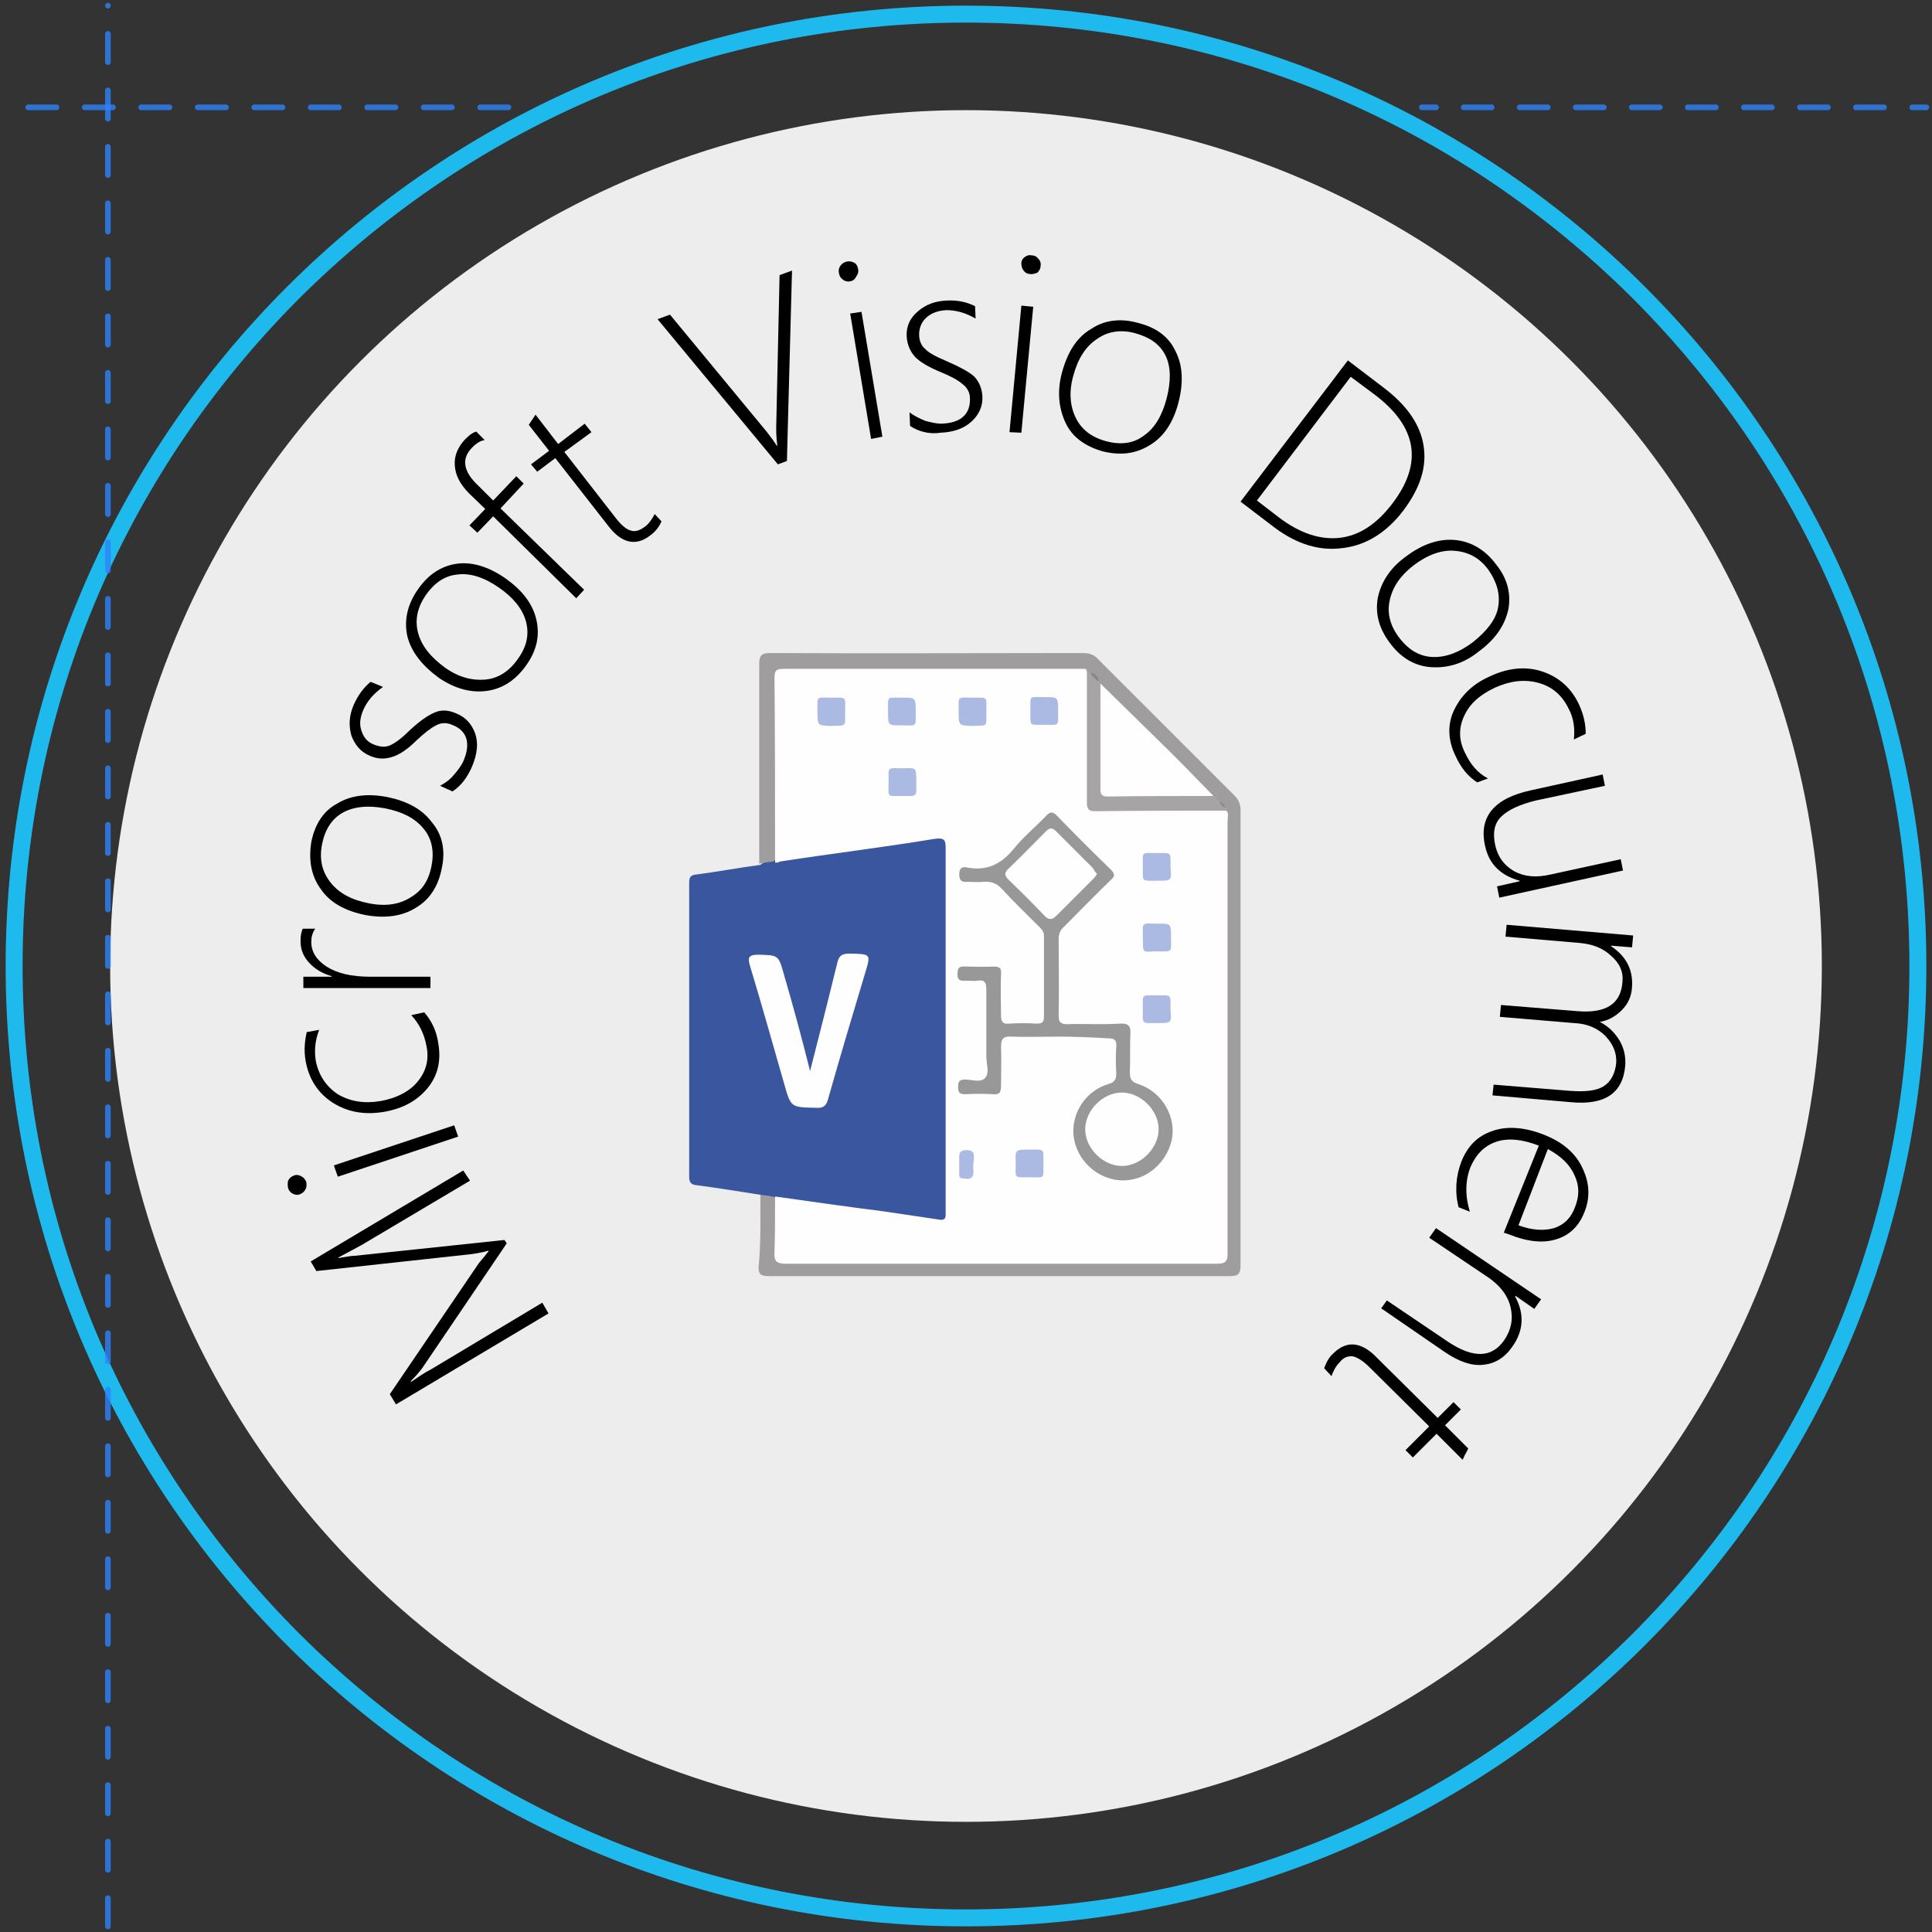 <?xml version="1.0" encoding="utf-8"?>
<!-- Generator: Adobe Illustrator 24.0.2, SVG Export Plug-In . SVG Version: 6.00 Build 0)  -->
<svg version="1.1" id="Layer_1" xmlns="http://www.w3.org/2000/svg" xmlns:xlink="http://www.w3.org/1999/xlink" x="0px" y="0px"
	 viewBox="0 0 342 342" style="enable-background:new 0 0 342 342;" xml:space="preserve">
<rect x="0" y="0" width="342" height="342" fill="#333333" stroke="none"/>
<style type="text/css">
	.st0{fill:#EDEDED;}
	.st1{fill:#3A569F;}
	.st2{fill:#9F9D9E;}
	.st3{fill:#FEFEFE;}
	.st4{fill:#A6A4A5;}
	.st5{fill:#8A8789;}
	.st6{fill:#8C8A8B;}
	.st7{fill:#989898;}
	.st8{fill:#ABBAE2;}
	.st9{fill:#1EBAED;}
	.st10{opacity:0.8;fill:none;stroke:#2D83FB;stroke-linecap:round;stroke-linejoin:round;stroke-miterlimit:10;stroke-dasharray:5;}
	.st11{opacity:0.8;}
	.st12{fill:none;stroke:#2D83FB;stroke-linecap:round;stroke-linejoin:round;}
	.st13{fill:none;stroke:#2D83FB;stroke-linecap:round;stroke-linejoin:round;stroke-dasharray:4.96,4.96;}
</style>
<g>
	<circle class="st0" cx="171" cy="171" r="151.5"/>
	<g>
		<g>
			<path class="st1" d="M134.6,211.5c-3.8-0.6-7.5-1.2-11.3-1.7c-1-0.1-1.3-0.5-1.3-1.5c0-17.3,0-34.7,0-52c0-1,0.2-1.4,1.3-1.5
				c3.8-0.5,7.5-1.2,11.3-1.7c0.8-0.7,1.8-0.8,2.7-0.9c9.3-1.5,18.7-2.7,28-4c2-0.3,2.3,0.2,2.4,2.1c0,0.5,0,1.1,0,1.6
				c0,20.2,0,40.6,0,60.8c0,3.9-0.2,4.1-4.1,3.5c-8.8-1.3-17.6-2.4-26.4-3.8C136.4,212.2,135.4,212.1,134.6,211.5z"/>
			<path class="st2" d="M134.6,211.5c0.9,0.1,1.7,0.2,2.5,0.4c0.7,0.7,0.6,1.7,0.6,2.5c0,2.2,0,4.5,0,6.8c0,1.3,0.6,1.9,1.9,1.8
				c0.5,0,1.1,0,1.6,0c24,0,48.2,0,72.2,0c3.2,0,3.2,0,3.2-3.2c0-24.3,0-48.8,0-73.1c0-0.8,0-1.6-0.1-2.3c0-0.2,0-0.4-0.1-0.6
				c0-0.6-0.2-1.2-0.8-1.5c-0.5-0.4-0.9-0.7-1.3-1.1c-5.9-6.1-11.8-11.9-17.8-17.9c-0.7-0.7-1.4-1.4-2.1-2.1
				c-0.2-0.2-0.3-0.4-0.5-0.6c-0.4-0.7-0.9-1.1-1.6-1.4c-0.4-0.3-0.9-0.3-1.3-0.3c-16.9,0-33.8,0-50.7,0c-2.8,0-2.8,0-2.8,2.7
				c0,9.3,0,18.6,0,27.9c0,1.1,0.2,2.2-0.6,3c-0.9,0.1-1.7,0.2-2.5,0.4c0-11.7,0-23.5,0-35.3c0-1.6,0.4-2,2-2
				c18.5,0.1,36.8,0,55.3,0c1.2,0,2,0.3,2.8,1.2c8,8,16,16,24,24c0.8,0.8,1.1,1.6,1.1,2.6c0,26.9,0,53.7,0,80.5c0,1.5-0.3,2-1.9,2
				c-27.2,0-54.3,0-81.6,0c-1.5,0-1.9-0.4-1.8-1.8C134.7,220.1,134.6,215.8,134.6,211.5z"/>
			<path class="st3" d="M137.2,152.7c0-10.9,0-21.8-0.1-32.7c0-1.3,0.3-1.6,1.6-1.6c17.8,0,35.7,0,53.5,0c0.6,1.1,0.7,2.2,0.7,3.4
				c0,6.2,0,12.4,0,18.6c0,2.3,0.1,2.4,2.4,2.4c6.3,0,12.5,0,18.8,0c1,0,2.1-0.1,2.9,0.6c0.6,0.5,0.3,1.3,0.3,1.9
				c0,25.5,0,51,0,76.5c0,1.6-0.4,1.9-1.9,1.9c-25.4,0-50.9,0-76.3,0c-1.6,0-2.1-0.4-2-2c0.1-3.2,0.1-6.5,0.1-9.9
				c6.4,0.9,12.6,1.8,19,2.6c3.3,0.5,6.7,1,10.1,1.5c0.8,0.1,1.1-0.1,1.1-0.9c0-0.4,0-0.7,0-1.1c0-21.2,0-42.3,0-63.5
				c0-1.5,0-2.2-2-1.9c-9.1,1.5-18.2,2.6-27.3,4C137.8,152.7,137.5,152.7,137.2,152.7z"/>
			<path class="st3" d="M143.4,189.6c1.7-6.7,3.3-12.9,4.8-19.1c0.3-1.3,0.8-1.7,2.2-1.7c3.8,0.1,3.8,0,2.7,3.6
				c-2.2,7.3-4.4,14.7-6.5,22.1c-0.3,1.2-0.8,1.7-2.1,1.6c-4.5-0.1-4.5,0-5.7-4.3c-2-6.9-3.9-13.8-6-20.7c-0.4-1.4-0.5-2.1,1.4-2.1
				c3.6,0.1,3.6,0,4.6,3.6C140.4,178.1,141.9,183.6,143.4,189.6z"/>
			<path class="st3" d="M194.8,121c3.4,3.3,6.7,6.6,10.2,10c3.3,3.2,6.5,6.5,9.8,9.9c-0.6,0.7-1.4,0.7-2.2,0.7c-5.3,0-10.5,0-15.7,0
				c-2.2,0-2.7-0.5-2.7-2.7c-0.1-5.3,0-10.5,0-15.7C194.2,122.3,194.2,121.5,194.8,121z"/>
			<path class="st4" d="M194.8,121c0,6.2,0,12.4,0,18.6c0,0.9,0.1,1.4,1.3,1.4c6.3-0.1,12.5-0.1,18.8-0.1c0.4,0.4,0.8,0.8,1.2,1.2
				c0.5,0.3,0.8,0.6,1.1,1.1c0,0.1,0,0.2,0,0.3c-7.8,0-15.5,0-23.4,0.1c-1.4,0-1.4-0.8-1.4-1.7c0-7.8,0-15.5,0-23.4
				c0.3,0.2,0.5,0.5,0.8,0.7c0.6,0.4,1.1,0.9,1.5,1.5C194.6,120.7,194.7,120.9,194.8,121z"/>
			<path class="st5" d="M194.5,120.6c-0.6-0.3-1.1-0.8-1.5-1.5C193.9,119.2,194.4,119.7,194.5,120.6z"/>
			<path class="st6" d="M216.9,143c-0.5-0.2-0.9-0.6-1.1-1.1C216.5,142.1,216.9,142.5,216.9,143z"/>
			<path class="st7" d="M187.2,183.5c-2.7,0-5.5,0.1-8.2,0c-1.5-0.1-1.8,0.5-1.8,1.9c0.1,2.2,0,4.5,0,6.8c0,1.1-0.2,1.6-1.4,1.5
				c-1.7-0.1-3.3-0.1-5,0c-1,0-1.2-0.4-1.2-1.3c0-0.9,0.2-1.3,1.2-1.3c1.3,0,2.8,0.6,3.6-0.3c0.8-0.9,0.2-2.5,0.2-3.8
				c0-3.9,0-7.9,0-11.8c0-1.3-0.3-1.8-1.6-1.6c-0.6,0.1-1.2,0-1.8,0c-0.9,0-1.8,0.2-1.7-1.3c0-1.4,0.8-1.2,1.7-1.2
				c1.6,0,3.1,0.1,4.7,0c1.1,0,1.4,0.3,1.3,1.4c-0.1,2.4,0,4.9,0,7.3c0,1.2,0.4,1.5,1.5,1.4c1.6-0.1,3.2-0.1,4.8,0
				c0.9,0,1.3-0.2,1.3-1.2c0-4.8,0-9.6,0-14.3c0-0.8-0.4-1.2-0.9-1.7c-2.2-2.2-4.5-4.4-6.6-6.7c-1-1.1-2.1-1.3-3.3-1.2
				c-0.9,0.1-1.8,0-2.6,0c-1,0.1-1.6-0.1-1.6-1.3c0-1.4,0.8-1.4,1.6-1.2c3.5,0.6,6-0.8,8.1-3.4c1.7-2.1,3.8-3.8,5.7-5.8
				c0.7-0.7,1.1-0.8,1.9,0c3.1,3.2,6.3,6.4,9.5,9.5c0.9,0.9,0.7,1.3-0.1,2c-2.7,2.6-5.4,5.4-8.1,8.1c-0.7,0.6-1,1.3-1,2.2
				c0,4.5,0.1,9.1,0,13.6c0,1.2,0.4,1.5,1.6,1.5c3.1-0.1,6.2,0.1,9.3-0.1c1.5-0.1,1.9,0.5,1.8,1.9c-0.1,2.2,0,4.4-0.1,6.6
				c0,1.2,0.2,1.8,1.5,2.2c4.3,1.4,6.8,5.9,5.9,10c-1.1,4.5-5.2,7.5-9.5,7c-4.5-0.5-8-4.5-7.9-8.9c0.1-3.6,2.5-7,6.2-8.1
				c1.1-0.3,1.4-0.8,1.4-1.9c-0.1-1.6-0.1-3.1,0-4.7c0.1-1.3-0.4-1.5-1.6-1.5C192.9,183.6,190.1,183.5,187.2,183.5z"/>
			<path class="st8" d="M144.7,125.8c0-2.7-0.3-2.3,2.7-2.3c2.6,0,2.2-0.2,2.2,2.7c0,2.6,0.3,2.2-2.8,2.3
				C144.7,128.4,144.7,128.4,144.7,125.8z"/>
			<path class="st8" d="M157.2,125.8c0-2.7-0.3-2.3,2.7-2.3c2.2,0,2.2,0,2.2,2.7c0,2.6,0.3,2.2-2.8,2.2
				C157.2,128.4,157.2,128.4,157.2,125.8z"/>
			<path class="st8" d="M169.7,125.8c0-2.7-0.3-2.3,2.7-2.3c2.6,0,2.2-0.2,2.2,2.7c0,2.6,0.3,2.2-2.8,2.3
				C169.7,128.4,169.7,128.4,169.7,125.8z"/>
			<path class="st8" d="M187.3,125.9c0,2.8,0.3,2.4-2.6,2.4c-2.6,0-2.3,0.3-2.3-2.6c0-2.7-0.3-2.3,2.7-2.3
				C187.3,123.4,187.3,123.4,187.3,125.9z"/>
			<path class="st8" d="M162.2,138.5c0,2.7,0.3,2.4-2.7,2.4c-2.6,0-2.2,0.3-2.2-2.6c0-2.7-0.3-2.3,2.8-2.3
				C162.2,135.9,162.2,135.9,162.2,138.5z"/>
			<path class="st8" d="M204.9,155.9c-2.9,0-2.6,0.3-2.6-2.5c0-2.7-0.3-2.4,2.4-2.4c2.8,0,2.5-0.3,2.5,2.6
				C207.4,155.9,207.4,155.9,204.9,155.9z"/>
			<path class="st8" d="M202.3,165.8c0-2.7-0.3-2.3,2.8-2.3c2.2,0,2.2,0,2.2,2.7c0,2.6,0.2,2.2-2.7,2.2
				C202,168.5,202.4,168.8,202.3,165.8z"/>
			<path class="st8" d="M204.9,181.1c-2.9,0-2.6,0.3-2.6-2.5c0-2.7-0.3-2.4,2.4-2.4c2.8,0,2.5-0.3,2.5,2.6
				C207.4,181.1,207.4,181.1,204.9,181.1z"/>
			<path class="st8" d="M182.3,203.5c2.7,0,2.4-0.3,2.4,2.7c0,2.6,0.3,2.2-2.6,2.2c-2.7,0-2.3,0.3-2.3-2.8
				C179.7,203.5,179.8,203.5,182.3,203.5z"/>
			<path class="st8" d="M172.3,206.3c-0.1,0.6,0.2,1.4-0.2,2s-1.1,0.3-1.7,0.3c-0.6,0-0.6-0.5-0.6-0.9c0-0.8,0-1.6,0-2.3
				c0-0.9-0.2-1.8,1.3-1.8s1.3,0.9,1.3,1.8C172.3,205.6,172.3,205.9,172.3,206.3z"/>
			<path class="st3" d="M194.2,154.7c-0.2,0.3-0.4,0.6-0.7,0.9c-2.2,2.2-4.3,4.3-6.5,6.5c-0.8,0.8-1.4,0.8-2.2-0.1
				c-2.1-2.2-4.1-4.2-6.2-6.2c-0.8-0.8-0.9-1.3,0-2.1c2.2-2.1,4.3-4.3,6.5-6.5c0.6-0.6,1.1-0.8,1.8-0.1c2.2,2.2,4.4,4.4,6.5,6.5
				C193.7,154.1,193.9,154.4,194.2,154.7z"/>
			<path class="st3" d="M198.6,206.4c-3.3,0-6.5-3.1-6.5-6.5c0-3.3,3.1-6.5,6.5-6.5c3.3,0,6.5,3.1,6.5,6.5
				C205.1,203.2,202,206.4,198.6,206.4z"/>
		</g>
		<g>
			<path d="M83.2,209l-19.2,11.4c-0.5,0.3-1.9,1-4.1,2.2v0.1c1.3-0.2,2.2-0.4,2.9-0.4l26.5-2.8l0.4,0.6l-14.9,22
				c-0.5,0.7-1.2,1.5-2.1,2.4l0.1,0.1c1.2-0.8,2.3-1.6,3.5-2.2L96,230.6l1.1,1.9l-27,16.1l-1.1-1.8l15.7-23.1
				c0.1-0.1,0.2-0.3,0.4-0.5c0.2-0.2,0.3-0.4,0.5-0.6c0.3-0.3,0.5-0.7,0.9-1.1l-0.1-0.1l-0.7,0.2c-0.1,0-0.8,0.2-2.2,0.4l-27.5,3
				l-1-1.7l27-16.1L83.2,209z"/>
			<path d="M54.2,209.2c0.1,0.4,0.1,0.9-0.1,1.3c-0.2,0.4-0.5,0.7-1,0.9c-0.5,0.2-0.9,0.1-1.3-0.1c-0.4-0.2-0.7-0.6-0.8-1
				s-0.1-0.9,0-1.3c0.2-0.4,0.5-0.7,1-0.9c0.5-0.2,0.9-0.1,1.3,0.1C53.7,208.4,54,208.7,54.2,209.2z M81.1,201.2l-21.3,7.1l-0.7-2
				l21.3-7.1L81.1,201.2z"/>
			<path d="M75.1,179.2c1.3,1.5,2.2,3.3,2.5,5.6c0.5,3-0.1,5.6-1.9,7.8c-1.8,2.2-4.3,3.6-7.6,4.2c-3.5,0.6-6.5,0.1-9.2-1.6
				c-2.6-1.7-4.2-4.1-4.8-7.4c-0.3-1.7-0.2-3.4,0.2-5.1l2.2-0.4c-0.7,1.8-0.9,3.6-0.6,5.5c0.5,2.5,1.8,4.5,3.9,5.9
				c2.2,1.3,4.7,1.7,7.6,1.2c2.8-0.5,5.1-1.7,6.5-3.4c1.5-1.8,2.1-3.9,1.6-6.3c-0.4-2.2-1.3-4-2.7-5.5L75.1,179.2z"/>
			<path d="M55.8,164.4c-0.5,0.7-0.7,1.5-0.7,2.3c0,1.8,0.9,3.2,2.7,4.4c1.9,1.2,4.4,1.8,7.8,1.8h10.6v2H53.7v-2h5v-0.1
				c-1.7-0.5-3-1.3-4-2.4c-1-1.1-1.5-2.3-1.5-3.8c0-0.9,0.1-1.6,0.4-2.2L55.8,164.4z"/>
			<path d="M78.2,153.7c-0.6,3.2-2.2,5.6-4.6,7c-2.4,1.5-5.4,1.9-8.8,1.3c-3.6-0.7-6.4-2.2-8-4.6c-1.7-2.3-2.2-5.1-1.7-8.3
				c0.6-3.1,2.1-5.5,4.5-6.8c2.4-1.5,5.4-1.9,9-1.2c3.4,0.7,6.1,2.1,7.8,4.4C78.3,147.7,78.9,150.5,78.2,153.7z M57,149.5
				c-0.5,2.6,0,4.8,1.5,6.7c1.5,1.9,3.7,3.1,6.8,3.7c2.9,0.6,5.4,0.2,7.3-1c2.1-1.2,3.3-3,3.8-5.7c0.5-2.6,0-4.9-1.5-6.6
				c-1.5-1.8-3.7-2.9-6.7-3.5c-3.1-0.6-5.7-0.3-7.6,0.8C58.7,145,57.5,146.9,57,149.5z"/>
			<path d="M80.1,140.1l-2.2-1c0.9-0.5,1.8-1.1,2.5-2c0.8-0.9,1.3-1.7,1.6-2.3c1.4-3.2,0.7-5.5-2-6.5c-0.9-0.4-1.9-0.4-2.8,0.1
				c-1,0.5-2.1,1.4-3.4,2.6c-1.7,1.7-3.1,2.6-4.4,3c-1.3,0.4-2.5,0.4-3.9-0.2c-1.7-0.7-2.7-2-3.3-3.6c-0.5-1.8-0.4-3.5,0.4-5.4
				c0.8-1.8,1.8-3.1,3-4.1l2.2,0.9c-1.7,1.2-2.8,2.5-3.5,4.1c-0.6,1.4-0.7,2.6-0.3,3.7c0.4,1.2,1.1,2,2.2,2.4c1,0.4,1.9,0.5,2.7,0.2
				s2.1-1.2,3.5-2.6c1.9-1.8,3.4-2.8,4.6-3.3s2.4-0.4,3.8,0.2c1.7,0.7,2.7,1.9,3.3,3.5c0.6,1.7,0.4,3.6-0.5,5.8
				C82.7,137.7,81.6,139.1,80.1,140.1z"/>
			<path d="M93.2,117.7c-1.9,2.7-4.2,4.2-7,4.6c-2.8,0.4-5.7-0.4-8.5-2.3c-3-2.2-4.9-4.6-5.6-7.4c-0.6-2.8,0-5.6,1.9-8.3
				c1.8-2.6,4.1-4.1,6.8-4.5c2.7-0.4,5.7,0.5,8.7,2.6c2.8,2,4.7,4.3,5.4,7.1C95.6,112.3,95.1,115,93.2,117.7z M75.4,105.3
				c-1.5,2.2-2,4.4-1.4,6.7c0.6,2.3,2.2,4.3,4.8,6.2c2.4,1.7,4.8,2.3,7.1,2.1s4.3-1.5,5.8-3.7c1.6-2.2,2-4.4,1.4-6.6
				c-0.6-2.2-2.2-4.2-4.8-6c-2.6-1.8-5.1-2.6-7.3-2.3C78.7,101.9,76.9,103.2,75.4,105.3z"/>
			<path d="M85.8,77.9c-0.7,0.1-1.4,0.5-2.2,1.3c-2,2-1.6,4.3,1.1,6.8l2.6,2.6l4.1-4.3l1.3,1.3L88.6,90l14.8,14.4l-1.4,1.5
				L87.3,91.4l-2.8,2.9l-1.4-1.3l2.8-2.9l-2.8-2.7c-1.7-1.7-2.5-3.3-2.6-5.1c-0.1-1.7,0.6-3.2,1.8-4.5c0.7-0.7,1.3-1.2,2-1.4
				L85.8,77.9z"/>
			<path d="M117.1,92.3c-0.5,1.1-1.2,1.9-1.9,2.4c-2.6,2.1-5.2,1.5-7.6-1.7l-9.3-11.9l-3.2,2.4L94,82.2l3.2-2.4l-3.6-4.6
				c0.2-0.3,0.4-0.6,0.6-0.9s0.4-0.6,0.6-0.9l4,5.2l4.7-3.6l1.2,1.5L99.9,80l9.1,11.7c1,1.3,1.9,2,2.6,2.2c0.8,0.3,1.7,0,2.6-0.7
				c0.7-0.5,1.2-1.3,1.7-2.2L117.1,92.3z"/>
			<path d="M139.3,81.6l-1.6,0.6l-21.3-25.7l2.2-0.8l17.1,20.7c0.7,0.9,1.3,1.7,1.8,2.5h0.1c-0.1-0.8-0.2-1.8-0.2-3.1l0.6-27.1
				l2.2-0.8L139.3,81.6z"/>
			<path d="M150.5,49.8c-0.4,0.1-0.9,0-1.3-0.3s-0.6-0.6-0.7-1.2c-0.1-0.5,0-0.9,0.3-1.3c0.3-0.4,0.7-0.6,1.1-0.7
				c0.5-0.1,0.9,0,1.3,0.2c0.4,0.2,0.6,0.6,0.7,1.1c0.1,0.5,0,0.9-0.3,1.3C151.3,49.5,151,49.7,150.5,49.8z M154.2,77.7l-3.7-22.2
				l2-0.3l3.7,22.1L154.2,77.7z"/>
			<path d="M161.1,75.4L161,73c0.8,0.6,1.8,1.1,2.8,1.5c1.1,0.3,2.1,0.5,2.8,0.5c3.5-0.1,5.2-1.7,5.1-4.5c0-1-0.5-1.9-1.3-2.5
				c-0.8-0.7-2.1-1.4-3.8-2.1c-2.2-0.9-3.7-1.8-4.6-2.7c-0.9-1-1.4-2.2-1.5-3.6c-0.1-1.9,0.6-3.3,2-4.5c1.4-1.2,3-1.8,5.1-1.9
				c2-0.1,3.6,0.3,5,1l0.1,2.2c-1.7-1-3.4-1.5-5.2-1.5c-1.5,0.1-2.6,0.5-3.5,1.3c-0.9,0.8-1.3,1.9-1.3,3c0,1.1,0.4,2,1,2.5
				c0.6,0.7,1.9,1.4,3.8,2.2c2.3,1,4,1.9,4.9,2.7c0.9,0.9,1.4,2.1,1.5,3.5c0.1,1.8-0.6,3.3-1.9,4.5c-1.3,1.2-3.1,1.9-5.5,2
				C164.5,76.9,162.6,76.4,161.1,75.4z"/>
			<path d="M178.7,76.5l2.1-22.4l2.1,0.2l-2.1,22.3L178.7,76.5z M182.3,48.5c-0.4,0-0.8-0.2-1.1-0.6c-0.3-0.4-0.4-0.8-0.4-1.3
				c0-0.5,0.3-0.9,0.6-1.1c0.4-0.3,0.8-0.4,1.2-0.3c0.5,0,0.9,0.2,1.2,0.6c0.3,0.3,0.5,0.7,0.4,1.3c0,0.5-0.3,0.9-0.6,1.2
				C183.2,48.4,182.8,48.6,182.3,48.5z"/>
			<path d="M195.2,79.9c-3.1-0.9-5.4-2.5-6.6-5.1s-1.5-5.6-0.6-8.9c1-3.6,2.6-6.2,5.2-7.7c2.4-1.6,5.3-1.9,8.4-1
				c3.1,0.8,5.3,2.4,6.5,5c1.3,2.5,1.4,5.6,0.5,9.1c-0.9,3.4-2.5,5.9-4.9,7.4C201.2,80.3,198.5,80.7,195.2,79.9z M201,59
				c-2.5-0.7-4.8-0.4-6.8,1c-2,1.3-3.4,3.5-4.2,6.5c-0.8,2.8-0.6,5.3,0.4,7.4s2.8,3.5,5.4,4.2c2.6,0.7,4.9,0.4,6.7-1
				c1.9-1.3,3.2-3.5,4-6.5c0.8-3.1,0.8-5.7-0.2-7.7S203.5,59.7,201,59z"/>
			<path d="M219.6,88.8l19-25l6.3,4.8c4.1,3.1,6.5,6.5,7.1,10.3s-0.6,7.5-3.6,11.5c-2.9,3.8-6.5,6.1-10.6,6.6
				c-4.1,0.6-8.2-0.6-12.3-3.7L219.6,88.8z M239.1,66.7l-16.6,21.9l3.9,3c3.7,2.8,7.3,4,10.8,3.6c3.4-0.4,6.5-2.4,9.3-6.1
				c5.4-7.1,4.4-13.5-3.1-19.2L239.1,66.7z"/>
			<path d="M246.1,113.9c-2-2.6-2.7-5.3-2.2-8.1c0.6-2.8,2.2-5.3,5-7.3c2.9-2.2,5.9-3.2,8.8-2.9c2.8,0.3,5.3,1.8,7.2,4.4
				c2,2.5,2.6,5.2,2.1,7.9c-0.6,2.7-2.2,5.2-5.2,7.4c-2.7,2.2-5.6,3-8.5,2.8C250.6,117.9,248.1,116.6,246.1,113.9z M263.5,100.9
				c-1.6-2.2-3.6-3.2-6-3.4c-2.3-0.2-4.8,0.7-7.3,2.6c-2.3,1.8-3.7,3.8-4.2,6.2c-0.5,2.3,0.1,4.5,1.7,6.6c1.7,2.2,3.6,3.3,5.9,3.4
				s4.7-0.8,7.1-2.6c2.5-2,4.1-4,4.5-6.2C265.6,105.2,265,103.1,263.5,100.9z"/>
			<path d="M261.5,138.5c-1.7-1.1-2.9-2.6-3.9-4.8c-1.3-2.7-1.4-5.5-0.2-8c1.2-2.5,3.2-4.6,6.4-6c3.2-1.5,6.4-1.8,9.3-0.8
				c2.9,1,5.1,2.9,6.5,6c0.7,1.6,1.1,3.2,1.1,5l-2.1,1c0.2-1.9,0-3.7-0.9-5.4c-1.1-2.3-2.8-3.9-5.3-4.6s-5-0.4-7.7,0.8
				c-2.6,1.2-4.5,2.8-5.5,5c-1,2.1-1,4.3,0.1,6.5c1,2.1,2.2,3.6,4.1,4.6L261.5,138.5z"/>
			<path d="M265,156.9l4-0.9v-0.1c-3.3-0.9-5.4-2.9-6.1-6.1c-1.2-5.2,1.6-8.5,8.1-9.9l12.7-2.8l0.4,2l-12.2,2.6
				c-2.9,0.7-5,1.7-6.2,2.9s-1.5,2.9-1,5.1c0.5,2.1,1.6,3.5,3.3,4.5c1.8,1,3.9,1.2,6.5,0.6l12.4-2.7l0.4,2l-21.9,4.8L265,156.9z"/>
			<path d="M264.4,192l13.5,1.1c2.8,0.2,4.8,0,6.1-0.9c1.2-0.8,1.9-2.2,2.1-4c0.1-1.8-0.5-3.3-1.9-4.8c-1.4-1.4-3.2-2.2-5.6-2.3
				l-13.1-1.1l0.2-2.1l13.6,1.1c5,0.4,7.6-1.3,7.9-5.1c0.2-1.9-0.5-3.4-2-4.7c-1.5-1.4-3.3-2.1-5.8-2.3l-12.9-1.1l0.2-2.1l22.4,1.9
				l-0.2,2.1l-3.7-0.3v0.1c2.7,1.8,3.9,4.2,3.7,7.2c-0.1,1.7-0.7,3-1.8,4.1c-1.1,1.1-2.3,1.8-3.9,2.1c1.6,0.8,2.7,2,3.5,3.3
				c0.8,1.4,1.1,2.8,1,4.4c-0.4,4.9-3.6,7.1-9.7,6.5l-13.8-1.2L264.4,192z"/>
			<path d="M272.4,202.8c-2.8-1.1-5.4-1.4-7.5-0.7s-3.6,2.2-4.6,4.5c-0.9,2.3-1,5-0.1,7.9l-2-0.8c-0.7-2.7-0.5-5.5,0.5-8.1
				c1.1-2.7,2.8-4.5,5.5-5.4c2.5-0.9,5.7-0.7,9.2,0.7c3,1.2,5.3,3,6.6,5.6s1.6,5.2,0.5,8c-1,2.6-2.7,4.2-5.1,4.9
				c-2.3,0.7-5.1,0.4-8.3-0.9l-0.9-0.3L272.4,202.8z M268.8,216.9c2.4,0.9,4.5,1,6.3,0.5c1.8-0.6,3-1.8,3.7-3.7
				c0.8-2,0.8-3.8-0.1-5.7c-0.8-1.8-2.3-3.3-4.7-4.6L268.8,216.9z"/>
			<path d="M245.5,230.2l10.8,7.3c4.5,3,7.8,2.9,10-0.3c1.2-1.8,1.6-3.7,1.1-5.8c-0.5-2.1-1.8-3.7-3.7-5.1l-10.7-7.2l1.2-1.7
				l18.6,12.6l-1.2,1.7l-3.3-2.3l-0.1,0.1c1.7,3.1,1.5,6.1-0.5,8.9c-1.4,2-3.1,3-5.2,3.2s-4.3-0.6-6.8-2.3l-11.2-7.7L245.5,230.2z"
				/>
			<path d="M234.4,242.2c0.4-1.1,0.9-2,1.6-2.6c2.3-2.3,4.9-2.2,7.7,0.7l10.8,10.7l2.8-2.8l1.3,1.3l-2.8,2.8l4.1,4.1
				c-0.1,0.3-0.3,0.6-0.5,1c-0.2,0.3-0.3,0.7-0.5,1l-4.6-4.6l-4.2,4.2l-1.3-1.3l4.2-4.2l-10.6-10.5c-1.1-1.1-2.1-1.7-2.9-1.9
				c-0.9-0.1-1.7,0.2-2.4,1.1c-0.6,0.6-1.1,1.5-1.4,2.4L234.4,242.2z"/>
		</g>
	</g>
</g>
<g>
	<path class="st9" d="M171,4c44.6,0,86.5,17.4,118.1,48.9C320.6,84.5,338,126.4,338,171s-17.4,86.5-48.9,118.1
		C257.5,320.6,215.6,338,171,338c-44.6,0-86.5-17.4-118.1-48.9C21.4,257.5,4,215.6,4,171S21.4,84.5,52.9,52.9
		C84.5,21.4,126.4,4,171,4 M171,1C77.1,1,1,77.1,1,171s76.1,170,170,170s170-76.1,170-170S264.9,1,171,1L171,1z"/>
</g>
<line class="st10" x1="90" y1="19" x2="1" y2="19"/>
<g class="st11">
	<g>
		<line class="st12" x1="341" y1="19" x2="338.5" y2="19"/>
		<line class="st13" x1="333.5" y1="19" x2="256.7" y2="19"/>
		<line class="st12" x1="254.2" y1="19" x2="251.7" y2="19"/>
	</g>
</g>
<line class="st10" x1="19.1" y1="341" x2="19.1" y2="1"/>
</svg>
